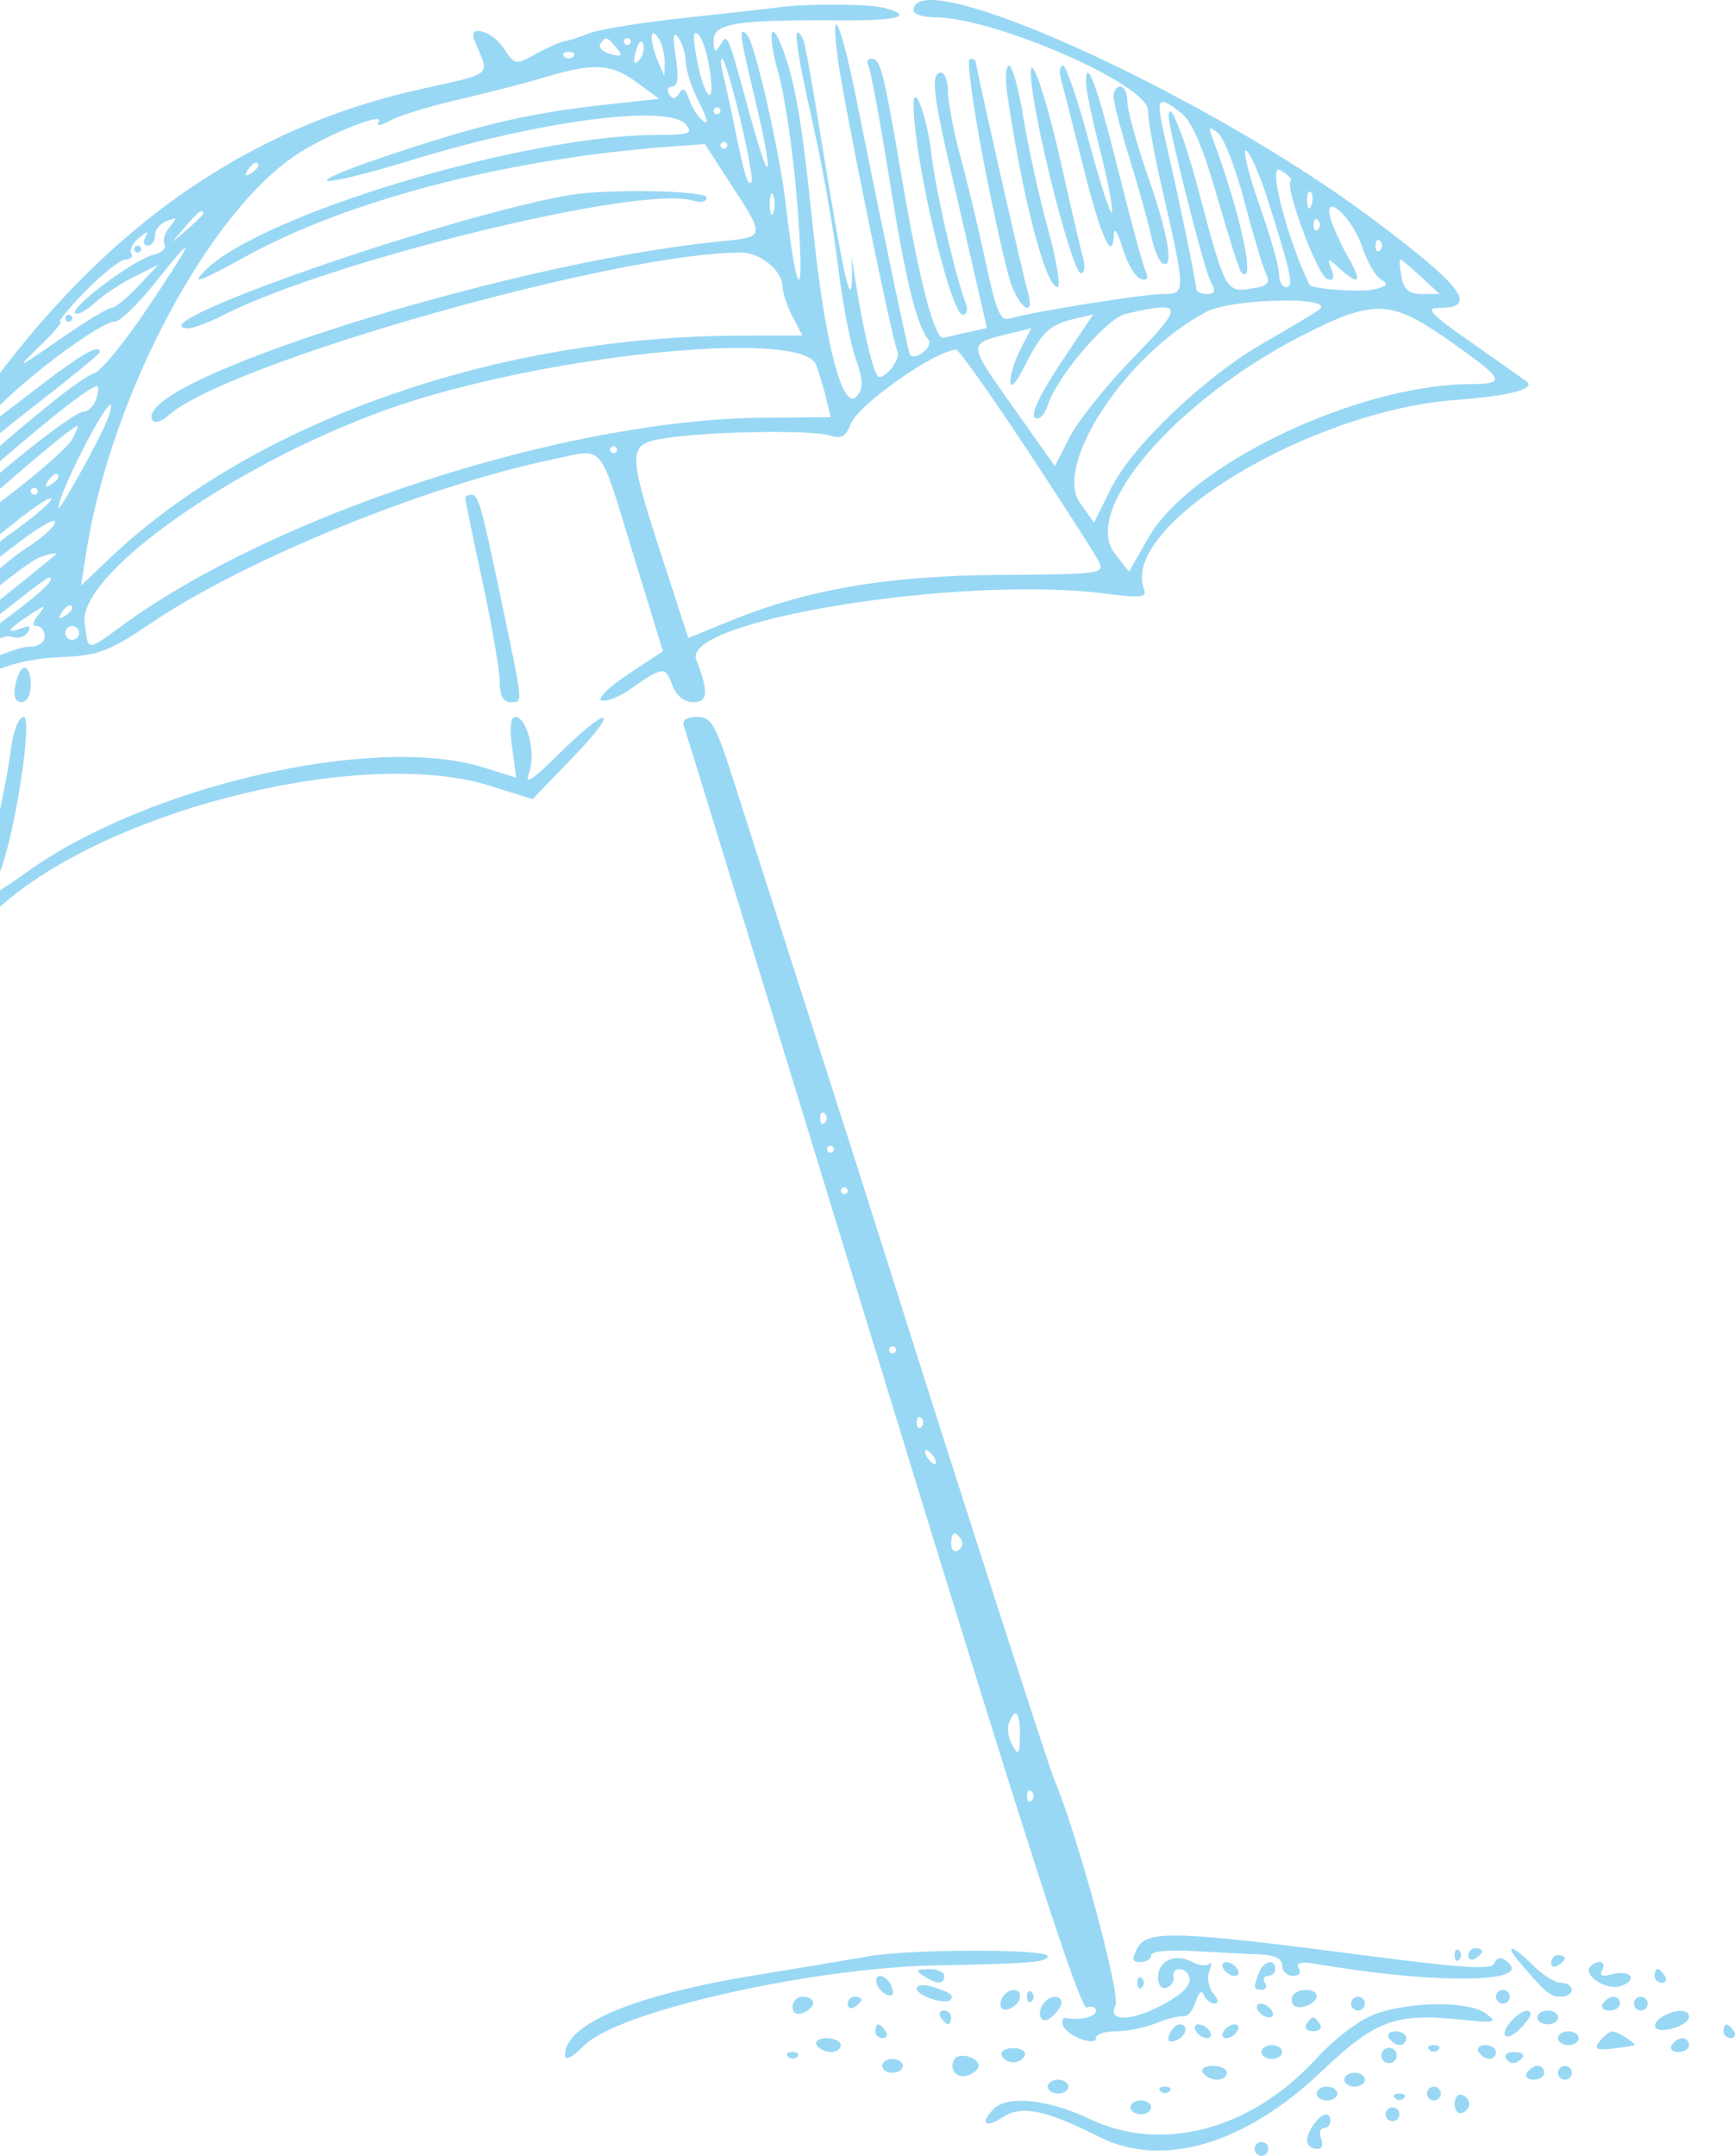<svg width="421" height="523" viewBox="0 0 421 523" fill="none" xmlns="http://www.w3.org/2000/svg">
<path opacity="0.4" fill-rule="evenodd" clip-rule="evenodd" d="M-51.065 186.09C-59.965 205.622 -61.389 210.489 -58.92 212.941C-57.226 214.622 -56.478 214.456 -55.155 212.103C-51.381 205.395 -35.341 201.312 -24.526 204.306C-17.995 206.115 -13.776 209.616 -7.503 218.434L-4.007 223.346L1.521 218.681C28.837 195.628 88.846 181.262 118.784 190.607L129.222 193.866L138.86 183.894C150.756 171.587 148.111 170.583 135.803 182.734C128.922 189.528 127.231 190.587 128.41 187.358C130.101 182.727 127.858 173.923 124.987 173.923C123.897 173.923 123.625 176.671 124.257 181.294L125.265 188.665L117.373 186.198C90.919 177.931 35.572 190.628 6.384 211.659C1.886 214.899 -1.795 217.225 -1.795 216.824C-1.795 216.425 -0.969 213.971 0.042 211.373C3.715 201.93 7.985 173.923 5.752 173.923C4.543 173.923 3.24 177.246 2.624 181.895C1.105 193.371 -3.897 214.201 -5.134 214.201C-5.713 214.201 -7.834 211.964 -9.851 209.23C-14.546 202.86 -27.381 198.793 -38.324 200.208L-46.139 201.22L-40.282 194.985C-37.061 191.555 -30.021 185.414 -24.638 181.336C-18.124 176.404 -15.91 173.923 -18.017 173.923C-23.048 173.923 -40.207 189.67 -58.214 210.811C-58.59 211.253 -57.305 207.854 -55.355 203.259C-53.269 198.338 -47.568 190.587 -41.493 184.412C-29.986 172.713 -30.122 169.872 -41.654 181.056L-49.008 188.188L-45.447 181.056C-43.425 177.001 -42.672 173.923 -43.704 173.923C-44.703 173.923 -48.014 179.398 -51.065 186.09ZM165.923 176.021C166.333 177.176 188.01 247.817 214.094 333.001C249.133 447.427 262.098 487.663 263.73 487.033C264.945 486.567 265.939 486.916 265.939 487.809C265.939 489.291 262.184 490.207 258.67 489.581C257.893 489.443 257.555 490.225 257.92 491.32C258.765 493.862 265.939 496.631 265.939 494.416C265.939 493.521 268.149 492.791 270.85 492.791C273.551 492.791 277.881 491.915 280.472 490.845C283.062 489.772 286.032 489.03 287.071 489.193C288.11 489.356 289.479 487.777 290.112 485.686C290.808 483.388 291.606 482.714 292.128 483.981C292.602 485.134 293.773 486.078 294.73 486.078C295.786 486.078 295.657 485.098 294.404 483.583C293.267 482.21 292.838 479.778 293.45 478.179C294.062 476.58 294.047 475.789 293.416 476.42C292.787 477.053 290.92 476.843 289.267 475.955C285.18 473.762 280.999 475.648 280.999 479.684C280.999 481.629 281.864 482.683 283.09 482.232C284.242 481.809 284.993 480.614 284.764 479.575C284.287 477.425 287.068 476.996 288.319 479.026C289.611 481.123 287.322 483.692 281.501 486.683C274.088 490.492 268.673 490.4 270.672 486.498C271.993 483.922 261.307 444.573 255.748 431.535C254.389 428.348 229.299 350.487 215.729 307.344C212.245 296.268 203.568 269.08 196.448 246.927C189.327 224.774 181.159 199.287 178.296 190.286C173.647 175.675 172.667 173.923 169.134 173.923C166.69 173.923 165.465 174.724 165.923 176.021ZM200.121 272.381C199.507 272.996 199.005 272.492 199.005 271.262C199.005 270.032 199.507 269.528 200.121 270.143C200.734 270.758 200.734 271.765 200.121 272.381ZM202.352 278.814C202.352 279.276 201.975 279.653 201.515 279.653C201.055 279.653 200.679 279.276 200.679 278.814C200.679 278.353 201.055 277.975 201.515 277.975C201.975 277.975 202.352 278.353 202.352 278.814ZM205.699 288.884C205.699 289.345 205.322 289.723 204.862 289.723C204.402 289.723 204.025 289.345 204.025 288.884C204.025 288.422 204.402 288.044 204.862 288.044C205.322 288.044 205.699 288.422 205.699 288.884ZM217.412 327.483C217.412 327.945 217.035 328.323 216.575 328.323C216.115 328.323 215.739 327.945 215.739 327.483C215.739 327.022 216.115 326.644 216.575 326.644C217.035 326.644 217.412 327.022 217.412 327.483ZM223.548 346.224C222.934 346.839 222.432 346.335 222.432 345.105C222.432 343.875 222.934 343.371 223.548 343.986C224.16 344.602 224.16 345.609 223.548 346.224ZM226.615 353.496C227.184 354.419 227.273 355.175 226.813 355.175C226.353 355.175 225.511 354.419 224.942 353.496C224.373 352.573 224.284 351.818 224.745 351.818C225.205 351.818 226.046 352.573 226.615 353.496ZM233.237 373.52C233.767 374.379 233.434 375.555 232.499 376.136C231.563 376.715 230.799 376.012 230.799 374.574C230.799 371.625 231.803 371.192 233.237 373.52ZM247.482 421.046C247.438 425.681 247.165 426.044 245.668 423.461C244.699 421.79 244.321 419.336 244.83 418.007C246.376 413.964 247.535 415.293 247.482 421.046ZM250.321 436.85C249.707 437.464 249.205 436.961 249.205 435.731C249.205 434.501 249.707 433.997 250.321 434.611C250.934 435.227 250.934 436.234 250.321 436.85ZM276.049 472.52C274.54 475.349 274.673 476.009 276.757 476.009C278.169 476.009 279.325 475.267 279.325 474.363C279.325 473.394 283.636 472.971 289.784 473.339C295.537 473.683 302.69 474.045 305.68 474.148C309.318 474.27 311.119 475.165 311.119 476.848C311.119 478.233 312.293 479.365 313.727 479.365C315.252 479.365 315.847 478.572 315.158 477.456C314.328 476.106 315.652 475.826 319.661 476.506C350.223 481.676 374.106 481.022 364.821 475.267C363.973 474.74 362.972 475.23 362.597 476.356C362.078 477.92 354.649 477.454 331.08 474.373C285.761 468.448 278.355 468.2 276.049 472.52ZM210.719 474.616C206.577 475.344 194.094 477.429 182.98 479.246C153.822 484.016 137.092 491.048 137.092 498.536C137.092 500.045 138.835 499.176 141.829 496.175C150.035 487.943 196.85 477.35 227.452 476.799C249.868 476.397 254.225 476.032 254.225 474.566C254.225 472.773 220.958 472.81 210.719 474.616ZM352.952 474.331C352.952 475.561 353.454 476.064 354.068 475.45C354.681 474.834 354.681 473.827 354.068 473.211C353.454 472.597 352.952 473.1 352.952 474.331ZM356.299 474.43C356.299 475.406 357.052 475.74 357.972 475.17C358.892 474.599 359.645 473.8 359.645 473.393C359.645 472.985 358.892 472.652 357.972 472.652C357.052 472.652 356.299 473.453 356.299 474.43ZM369.008 476.376C375.192 483.6 376.165 484.4 378.77 484.4C380.216 484.4 381.399 483.645 381.399 482.722C381.399 481.799 380.236 481.044 378.813 481.044C377.391 481.044 374.344 479.156 372.043 476.848C366.863 471.652 364.672 471.311 369.008 476.376ZM376.379 476.108C376.379 477.085 377.132 477.419 378.052 476.848C378.972 476.277 379.725 475.479 379.725 475.071C379.725 474.663 378.972 474.331 378.052 474.331C377.132 474.331 376.379 475.131 376.379 476.108ZM296.895 477.687C297.464 478.61 298.682 479.365 299.603 479.365C300.523 479.365 300.811 478.61 300.242 477.687C299.673 476.764 298.455 476.009 297.534 476.009C296.614 476.009 296.326 476.764 296.895 477.687ZM305.441 478.664C304.061 482.27 304.144 482.722 306.197 482.722C307.171 482.722 307.504 481.967 306.935 481.044C306.366 480.121 306.699 479.365 307.673 479.365C308.647 479.365 309.445 478.61 309.445 477.687C309.445 475.032 306.561 475.735 305.441 478.664ZM385.94 477.048C383.927 479.067 389.725 482.96 393.131 481.876C397.615 480.45 395.801 477.734 391.176 478.948C388.705 479.597 387.947 479.283 388.766 477.952C390.008 475.937 387.764 475.22 385.94 477.048ZM224.105 479.365C227.35 481.468 229.125 481.468 229.125 479.365C229.125 478.442 227.43 477.699 225.36 477.712C222.316 477.734 222.076 478.05 224.105 479.365ZM401.479 479.365C401.479 480.288 402.277 481.044 403.251 481.044C404.225 481.044 404.558 480.288 403.989 479.365C403.42 478.442 402.623 477.687 402.217 477.687C401.81 477.687 401.479 478.442 401.479 479.365ZM212.775 481.359C213.14 482.455 214.333 483.65 215.426 484.016C216.649 484.425 217.022 483.657 216.398 482.024C215.23 478.973 211.771 478.338 212.775 481.359ZM275.979 481.044C275.979 482.274 276.481 482.777 277.095 482.163C277.707 481.547 277.707 480.54 277.095 479.924C276.481 479.31 275.979 479.813 275.979 481.044ZM222.432 482.413C222.432 484.128 229.308 486.454 230.586 485.172C231.65 484.105 230.589 483.333 226.197 481.978C224.12 481.337 222.432 481.534 222.432 482.413ZM243.28 484.513C242.673 485.496 242.579 486.704 243.069 487.198C244.269 488.4 247.532 486.282 247.532 484.301C247.532 482.156 244.644 482.299 243.28 484.513ZM249.205 484.4C249.205 485.63 249.707 486.134 250.321 485.52C250.934 484.904 250.934 483.897 250.321 483.281C249.707 482.667 249.205 483.17 249.205 484.4ZM313.953 483.794C313.364 484.385 313.264 485.486 313.727 486.24C314.771 487.933 319.485 486.28 319.485 484.221C319.485 482.499 315.548 482.195 313.953 483.794ZM362.992 484.4C362.992 485.323 363.745 486.078 364.665 486.078C365.586 486.078 366.339 485.323 366.339 484.4C366.339 483.477 365.586 482.722 364.665 482.722C363.745 482.722 362.992 483.477 362.992 484.4ZM192.312 486.865C192.312 488.366 193.292 488.952 194.822 488.364C196.202 487.832 197.332 486.723 197.332 485.899C197.332 485.075 196.202 484.4 194.822 484.4C193.441 484.4 192.312 485.509 192.312 486.865ZM205.699 486.177C205.699 487.154 206.452 487.488 207.372 486.918C208.292 486.347 209.045 485.548 209.045 485.14C209.045 484.732 208.292 484.4 207.372 484.4C206.452 484.4 205.699 485.201 205.699 486.177ZM253.668 485.52C251.161 488.032 252.438 491.618 255.062 489.435C256.443 488.285 257.572 486.683 257.572 485.874C257.572 484.135 255.256 483.925 253.668 485.52ZM327.852 486.078C327.852 487.001 328.605 487.757 329.525 487.757C330.446 487.757 331.199 487.001 331.199 486.078C331.199 485.155 330.446 484.4 329.525 484.4C328.605 484.4 327.852 485.155 327.852 486.078ZM388.929 486.078C388.36 487.001 389.069 487.757 390.504 487.757C391.938 487.757 393.112 487.001 393.112 486.078C393.112 485.155 392.404 484.4 391.538 484.4C390.671 484.4 389.498 485.155 388.929 486.078ZM396.459 486.078C396.459 487.001 397.212 487.757 398.132 487.757C399.053 487.757 399.806 487.001 399.806 486.078C399.806 485.155 399.053 484.4 398.132 484.4C397.212 484.4 396.459 485.155 396.459 486.078ZM305.262 487.757C305.831 488.68 307.049 489.435 307.969 489.435C308.89 489.435 309.178 488.68 308.609 487.757C308.04 486.834 306.821 486.078 305.901 486.078C304.981 486.078 304.693 486.834 305.262 487.757ZM333.787 488.589C329.925 489.969 323.963 494.453 319.462 499.363C303.522 516.752 281.952 522.476 264.265 514.011C254.471 509.324 244.476 508.275 241.173 511.588C237.649 515.122 239.018 516.462 243.285 513.657C247.855 510.653 253.675 511.831 266.668 518.387C281.991 526.117 301.944 520.306 320.468 502.723C333.784 490.081 338.406 488.341 354.371 489.955C362.875 490.814 363.501 490.668 360.581 488.495C356.459 485.429 342.495 485.478 333.787 488.589ZM228.289 489.435C228.858 490.358 229.654 491.113 230.061 491.113C230.467 491.113 230.799 490.358 230.799 489.435C230.799 488.512 230 487.757 229.026 487.757C228.053 487.757 227.72 488.512 228.289 489.435ZM366.588 490.449C363.539 493.907 365.502 495.549 368.768 492.271C370.194 490.843 371.359 489.244 371.359 488.715C371.359 486.953 368.874 487.856 366.588 490.449ZM373.032 489.435C373.032 490.358 374.162 491.113 375.542 491.113C376.923 491.113 378.052 490.358 378.052 489.435C378.052 488.512 376.923 487.757 375.542 487.757C374.162 487.757 373.032 488.512 373.032 489.435ZM403.201 489.369C401.847 490.229 401.224 491.419 401.82 492.014C403.283 493.481 409.846 491.279 409.846 489.323C409.846 487.325 406.385 487.349 403.201 489.369ZM316.975 491.113C316.406 492.036 317.159 492.791 318.649 492.791C320.138 492.791 320.891 492.036 320.322 491.113C319.753 490.19 319 489.435 318.649 489.435C318.297 489.435 317.544 490.19 316.975 491.113ZM212.392 492.791C212.392 493.714 213.19 494.47 214.164 494.47C215.138 494.47 215.471 493.714 214.902 492.791C214.333 491.868 213.536 491.113 213.13 491.113C212.723 491.113 212.392 491.868 212.392 492.791ZM283.773 493.545C283.15 495.171 283.646 495.668 285.267 495.044C287.915 494.025 288.604 491.113 286.198 491.113C285.376 491.113 284.285 492.207 283.773 493.545ZM290.202 492.791C290.771 493.714 291.989 494.47 292.909 494.47C293.83 494.47 294.118 493.714 293.549 492.791C292.98 491.868 291.761 491.113 290.841 491.113C289.921 491.113 289.633 491.868 290.202 492.791ZM296.895 492.791C296.326 493.714 296.614 494.47 297.534 494.47C298.455 494.47 299.673 493.714 300.242 492.791C300.811 491.868 300.523 491.113 299.603 491.113C298.682 491.113 297.464 491.868 296.895 492.791ZM418.212 492.791C418.212 493.714 419.01 494.47 419.984 494.47C420.958 494.47 421.291 493.714 420.722 492.791C420.153 491.868 419.357 491.113 418.95 491.113C418.544 491.113 418.212 491.868 418.212 492.791ZM337.055 494.47C337.624 495.393 338.797 496.148 339.664 496.148C340.531 496.148 341.239 495.393 341.239 494.47C341.239 493.547 340.064 492.791 338.63 492.791C337.196 492.791 336.486 493.547 337.055 494.47ZM378.052 494.47C378.052 495.393 379.182 496.148 380.562 496.148C381.943 496.148 383.072 495.393 383.072 494.47C383.072 493.547 381.943 492.791 380.562 492.791C379.182 492.791 378.052 493.547 378.052 494.47ZM388.176 495.206C386.257 497.527 387.739 497.71 396.459 496.239C397.53 496.057 392.625 492.852 391.225 492.817C390.647 492.803 389.275 493.879 388.176 495.206ZM198.169 496.148C198.737 497.071 200.287 497.826 201.614 497.826C202.941 497.826 204.025 497.071 204.025 496.148C204.025 495.225 202.474 494.47 200.58 494.47C198.686 494.47 197.6 495.225 198.169 496.148ZM405.662 496.148C405.093 497.071 405.803 497.826 407.237 497.826C408.671 497.826 409.846 497.071 409.846 496.148C409.846 495.225 409.138 494.47 408.271 494.47C407.404 494.47 406.231 495.225 405.662 496.148ZM243.049 498.605C243.367 499.562 244.632 500.344 245.859 500.344C247.085 500.344 248.35 499.562 248.668 498.605C248.984 497.65 247.721 496.868 245.859 496.868C243.996 496.868 242.733 497.65 243.049 498.605ZM306.099 497.826C306.099 498.749 307.228 499.504 308.609 499.504C309.989 499.504 311.119 498.749 311.119 497.826C311.119 496.903 309.989 496.148 308.609 496.148C307.228 496.148 306.099 496.903 306.099 497.826ZM335.471 497.684C334.932 498.558 335.205 499.714 336.077 500.255C336.948 500.795 338.101 500.521 338.64 499.647C339.179 498.773 338.906 497.616 338.034 497.076C337.162 496.536 336.009 496.809 335.471 497.684ZM346.816 497.267C347.43 497.882 348.434 497.882 349.048 497.267C349.661 496.651 349.159 496.148 347.932 496.148C346.705 496.148 346.203 496.651 346.816 497.267ZM358.809 497.826C359.378 498.749 360.551 499.504 361.417 499.504C362.284 499.504 362.992 498.749 362.992 497.826C362.992 496.903 361.817 496.148 360.383 496.148C358.949 496.148 358.24 496.903 358.809 497.826ZM191.196 498.946C191.81 499.56 192.814 499.56 193.428 498.946C194.04 498.33 193.538 497.826 192.312 497.826C191.085 497.826 190.583 498.33 191.196 498.946ZM231.59 499.578C230.076 502.035 232.278 504.509 235.035 503.447C236.386 502.928 237.492 501.908 237.492 501.183C237.492 499.103 232.688 497.796 231.59 499.578ZM365.519 499.531C366.098 500.47 367.271 500.803 368.128 500.271C370.448 498.833 370.017 497.826 367.077 497.826C365.643 497.826 364.942 498.593 365.519 499.531ZM214.065 501.183C214.065 502.106 215.195 502.861 216.575 502.861C217.956 502.861 219.085 502.106 219.085 501.183C219.085 500.26 217.956 499.504 216.575 499.504C215.195 499.504 214.065 500.26 214.065 501.183ZM291.875 502.861C292.444 503.784 293.994 504.539 295.321 504.539C296.648 504.539 297.732 503.784 297.732 502.861C297.732 501.938 296.181 501.183 294.287 501.183C292.392 501.183 291.306 501.938 291.875 502.861ZM370.522 502.861C369.953 503.784 370.663 504.539 372.097 504.539C373.531 504.539 374.705 503.784 374.705 502.861C374.705 501.938 373.998 501.183 373.131 501.183C372.264 501.183 371.091 501.938 370.522 502.861ZM378.052 502.861C378.052 503.784 378.805 504.539 379.725 504.539C380.646 504.539 381.399 503.784 381.399 502.861C381.399 501.938 380.646 501.183 379.725 501.183C378.805 501.183 378.052 501.938 378.052 502.861ZM326.179 504.539C326.179 505.462 327.308 506.217 328.689 506.217C330.069 506.217 331.199 505.462 331.199 504.539C331.199 503.616 330.069 502.861 328.689 502.861C327.308 502.861 326.179 503.616 326.179 504.539ZM254.225 506.217C254.225 507.14 255.355 507.896 256.735 507.896C258.116 507.896 259.245 507.14 259.245 506.217C259.245 505.294 258.116 504.539 256.735 504.539C255.355 504.539 254.225 505.294 254.225 506.217ZM281.556 507.337C282.17 507.951 283.174 507.951 283.788 507.337C284.4 506.721 283.898 506.217 282.672 506.217C281.445 506.217 280.943 506.721 281.556 507.337ZM319.485 507.896C319.485 508.819 320.615 509.574 321.995 509.574C323.376 509.574 324.505 508.819 324.505 507.896C324.505 506.973 323.376 506.217 321.995 506.217C320.615 506.217 319.485 506.973 319.485 507.896ZM346.259 507.896C346.259 508.819 347.012 509.574 347.932 509.574C348.852 509.574 349.605 508.819 349.605 507.896C349.605 506.973 348.852 506.217 347.932 506.217C347.012 506.217 346.259 506.973 346.259 507.896ZM338.449 509.015C339.063 509.629 340.067 509.629 340.681 509.015C341.294 508.399 340.792 507.896 339.565 507.896C338.339 507.896 337.837 508.399 338.449 509.015ZM352.952 510.413C352.952 511.952 353.762 512.939 354.751 512.608C355.74 512.278 356.55 511.289 356.55 510.413C356.55 509.537 355.74 508.549 354.751 508.218C353.762 507.887 352.952 508.874 352.952 510.413ZM274.305 511.252C274.305 512.175 275.435 512.93 276.815 512.93C278.196 512.93 279.325 512.175 279.325 511.252C279.325 510.329 278.196 509.574 276.815 509.574C275.435 509.574 274.305 510.329 274.305 511.252ZM336.219 512.93C336.219 513.854 336.972 514.609 337.892 514.609C338.812 514.609 339.565 513.854 339.565 512.93C339.565 512.007 338.812 511.252 337.892 511.252C336.972 511.252 336.219 512.007 336.219 512.93ZM318.312 516.106C316.338 519.279 316.975 521.322 319.944 521.322C320.809 521.322 321.083 520.189 320.553 518.804C320.024 517.42 320.32 516.287 321.211 516.287C322.102 516.287 322.832 515.532 322.832 514.609C322.832 511.892 320.444 512.682 318.312 516.106ZM304.425 521.322C304.425 522.245 305.178 523 306.099 523C307.019 523 307.772 522.245 307.772 521.322C307.772 520.399 307.019 519.643 306.099 519.643C305.178 519.643 304.425 520.399 304.425 521.322ZM189.039 1.773C187.198 2.031 177.033 3.167 166.449 4.3C155.865 5.433 145.323 7.124 143.022 8.061C140.721 8.997 138.086 9.842 137.165 9.939C136.245 10.036 133.119 11.411 130.218 12.992C125.027 15.823 124.903 15.803 122.231 11.714C119.485 7.51 113.496 5.79 115.072 9.659C118.819 18.851 120.385 17.478 101.189 21.829C49.021 33.651 8.61 68.186 -25.473 130.073C-48.491 171.872 -49.619 175.316 -35.801 161.626C-18.069 144.058 12.582 118.312 12.421 121.122C12.378 121.892 8.082 125.542 2.877 129.234C-7.523 136.61 -36.974 164.926 -35.639 166.265C-35.178 166.726 -28.428 160.849 -20.637 153.203C-6.646 139.475 14.975 122.786 13.258 127.041C12.773 128.247 9.578 130.976 6.163 133.108C-1.203 137.701 -35.936 170.195 -33.515 170.229C-32.595 170.242 -23.584 162.739 -13.49 153.557C-3.397 144.374 7.129 136.068 9.898 135.1C12.669 134.131 14.2 133.974 13.3 134.749C12.401 135.526 4.512 141.905 -4.233 148.925C-19.076 160.844 -31.664 172.721 -25.985 169.445C-24.605 168.65 -15.751 161.73 -6.308 154.071C3.133 146.409 11.272 140.143 11.779 140.143C13.956 140.143 10.057 143.8 -0.078 151.263C-6.044 155.657 -10.925 159.899 -10.925 160.692C-10.925 161.484 -8.388 160.19 -5.287 157.818C-2.148 155.417 1.485 153.941 2.91 154.49C4.317 155.032 6.046 154.541 6.75 153.398C7.644 151.948 7.189 151.644 5.246 152.392C1.1 153.988 1.871 152.661 7.063 149.273C11.068 146.66 11.367 146.634 9.369 149.08C7.873 150.909 7.728 151.891 8.951 151.891C9.983 151.891 10.828 153.024 10.828 154.408C10.828 155.937 9.272 156.926 6.869 156.926C2.097 156.926 -22.533 168.989 -19.697 169.937C-18.599 170.303 -12.832 168.198 -6.882 165.261C1.136 161.302 6.677 159.795 14.51 159.445C23.952 159.022 26.327 158.131 36.779 151.085C59.697 135.635 103.65 117.743 134.19 111.433C146.936 108.8 145.099 106.618 153.678 134.578L160.858 157.973L152.369 163.607C147.701 166.705 144.806 169.549 145.937 169.927C147.068 170.306 150.075 169.168 152.619 167.401C160.964 161.606 161.358 161.556 163.064 166.055C164.109 168.811 165.972 170.352 168.263 170.352C171.82 170.352 171.979 167.943 168.947 160.017C165.304 150.498 233.218 139.525 268.082 144C276.879 145.129 278.373 144.956 277.587 142.904C271.705 127.531 317.792 99.608 353.314 97.024C365.792 96.116 372.574 94.397 370.547 92.657C370.114 92.286 364.182 88.09 357.365 83.336C346.99 76.099 345.678 74.691 349.318 74.691C359.005 74.691 354.811 69.262 332.109 52.414C291.566 22.323 221.669 -9.252 221.669 2.526C221.669 3.449 224.005 4.204 226.86 4.204C241.234 4.204 278.562 20.487 278.562 26.757C278.562 28.975 280 37.081 281.757 44.77C287.799 71.204 287.801 71.335 282.203 71.335C277.406 71.335 250.161 75.69 244.927 77.294C242.765 77.957 241.682 75.434 239.318 64.236C237.704 56.603 234.957 45.085 233.212 38.642C231.465 32.199 230.036 24.837 230.036 22.279C230.036 19.723 229.283 17.63 228.362 17.63C225.812 17.63 226.306 22.424 230.899 42.251C233.215 52.246 236.09 64.739 237.288 70.01L239.465 79.593L234.778 80.625C232.201 81.194 229.59 81.79 228.976 81.951C226.856 82.507 223.205 68.713 219.062 44.483C214.306 16.677 213.699 14.274 211.418 14.274C210.504 14.274 210.17 14.944 210.675 15.761C211.179 16.58 213.461 28.865 215.745 43.064C219.798 68.248 222.31 78.605 225.302 82.466C226.55 84.079 222.111 87.629 220.809 86.06C220.419 85.588 214.184 55.881 207.77 23.924C203.998 5.131 201.264 -0.584 203.354 14.693C204.87 25.78 216.654 83.411 217.777 85.232C218.684 86.704 215.312 91.474 213.364 91.474C211.974 91.474 209.114 78.999 206.629 62.104C207.948 96.074 196.653 12.581 194.755 9.239C192.201 4.746 192.958 10.964 197.327 30.412C199.584 40.458 202.287 55.76 203.332 64.417C204.378 73.072 206.301 83.185 207.604 86.89C209.469 92.19 209.542 94.147 207.948 96.074C204.546 100.184 200.202 83.638 197.293 55.495C194.623 29.637 192.976 19.936 189.87 11.745C186.884 3.862 186.182 8.36 188.917 17.87C190.337 22.814 192.278 35.848 193.227 46.83C195.523 73.402 193.634 75.386 190.667 49.517C189.246 37.117 183.179 10.469 181.325 8.484C179.171 6.178 179.419 8.241 183.194 24.03C187.868 43.58 187.133 46.74 182.148 28.539C176.328 7.292 176.624 7.995 174.752 10.964C173.507 12.936 173.189 12.708 173.167 9.828C173.139 5.653 178.569 4.783 203.681 4.948C218.033 5.042 222.047 3.919 214.557 1.905C210.881 0.918 195.717 0.839 189.039 1.773ZM161.285 15.113L161.193 18.47L159.755 15.113C157.605 10.095 157.605 5.903 159.755 9.239C160.647 10.624 161.337 13.267 161.285 15.113ZM166.424 15.178C166.437 17.06 167.896 21.445 169.663 24.924C171.698 28.923 172.029 30.541 170.565 29.323C169.293 28.264 167.764 25.855 167.167 23.971C166.399 21.541 165.709 21.148 164.802 22.623C163.89 24.102 163.189 24.166 162.376 22.845C161.747 21.823 162.095 20.987 163.151 20.987C164.462 20.987 164.727 18.731 163.987 13.854C163.199 8.662 163.38 7.406 164.652 9.239C165.612 10.624 166.409 13.295 166.424 15.178ZM172.326 17.63C173.601 26.997 170.681 23.412 168.909 13.435C168.067 8.695 168.243 7.215 169.508 8.4C170.492 9.323 171.76 13.477 172.326 17.63ZM149.607 11.624C151.225 13.581 150.964 13.848 148.156 13.113C146.273 12.617 145.146 11.545 145.649 10.726C146.876 8.737 147.296 8.831 149.607 11.624ZM153.062 10.078C153.062 10.54 152.686 10.917 152.225 10.917C151.765 10.917 151.389 10.54 151.389 10.078C151.389 9.617 151.765 9.239 152.225 9.239C152.686 9.239 153.062 9.617 153.062 10.078ZM155.017 14.663C153.775 15.909 153.557 15.252 154.285 12.461C154.878 10.192 155.636 9.431 156.054 10.688C156.456 11.899 155.99 13.687 155.017 14.663ZM139.118 13.715C138.504 14.329 137.5 14.329 136.886 13.715C136.273 13.099 136.775 12.596 138.002 12.596C139.229 12.596 139.731 13.099 139.118 13.715ZM179.735 29.37C181.579 37.118 182.752 43.796 182.339 44.209C181.415 45.135 180.724 42.881 178.304 31.056C177.265 25.98 175.945 19.938 175.368 17.63C174.792 15.323 174.785 13.851 175.351 14.36C175.917 14.868 177.889 21.623 179.735 29.37ZM238.58 38.669C241.148 52.085 244.192 65.679 245.345 68.878C247.639 75.238 251.18 77.014 249.411 70.915C248.293 67.063 236.729 15.956 236.729 14.87C236.729 14.542 236.095 14.274 235.32 14.274C234.545 14.274 236.013 25.251 238.58 38.669ZM154.499 19.973L159.933 23.993L149.386 25.117C129.794 27.203 118.834 29.618 97.842 36.475C71.614 45.045 73.861 46.777 100.616 38.614C131.635 29.148 162.326 25.235 166.449 30.217C168.258 32.402 167.329 32.735 159.416 32.735C127.54 32.735 63.333 52.001 49.725 65.649C46.163 69.222 48.268 68.492 59.717 62.185C84.594 48.477 123.17 38.489 162.466 35.581L171.035 34.948L176.024 42.652C186.124 58.246 186.261 57.373 173.517 58.689C121.905 64.017 31.33 92.724 37.016 101.951C37.522 102.77 39.213 102.28 40.775 100.862C54.742 88.184 149.319 61.265 179.889 61.265C184.464 61.265 189.87 65.718 189.885 69.497C189.892 70.969 190.977 74.25 192.297 76.789L194.696 81.404L179.318 81.438C120.219 81.564 61.328 102.409 26.538 135.518L19.657 142.066L20.962 133.776C26.965 95.695 51.129 50.532 72.742 37.004C80.494 32.152 93.382 27.113 91.903 29.511C91.169 30.704 92.196 30.598 94.711 29.226C96.893 28.034 104.326 25.758 111.229 24.167C118.131 22.576 127.544 20.145 132.145 18.763C144.076 15.182 148.337 15.413 154.499 19.973ZM244.441 23.085C248.21 48.453 253.75 69.656 256.61 69.656C257.465 69.656 256.416 63.276 254.276 55.477C252.137 47.678 249.47 35.594 248.349 28.625C247.227 21.655 245.651 15.952 244.846 15.952C244.041 15.952 243.859 19.161 244.441 23.085ZM257.375 18.889C257.81 20.505 260.303 30.323 262.917 40.706C267.297 58.106 270.005 63.937 270.324 56.65C270.395 55.034 271.344 56.673 272.431 60.292C273.521 63.91 275.465 67.223 276.753 67.653C278.473 68.228 278.753 67.595 277.806 65.269C277.096 63.529 274.126 52.511 271.205 40.787C266.183 20.636 263.502 13.403 263.502 20.009C263.502 21.623 265.045 29.004 266.929 36.408C268.815 43.813 270.112 50.606 269.814 51.504C269.516 52.402 267.033 44.769 264.299 34.544C261.563 24.318 258.708 15.952 257.954 15.952C257.201 15.952 256.94 17.273 257.375 18.889ZM250.121 17.714C250.181 26.686 260.102 66.3 262.289 66.3C263.171 66.3 263.403 64.6 262.806 62.524C262.207 60.448 259.788 50.063 257.428 39.448C254.053 24.268 250.085 12.466 250.121 17.714ZM270.196 23.417C270.196 24.755 272.013 31.739 274.235 38.941C276.457 46.142 278.773 54.48 279.384 57.471C279.995 60.459 281.188 63.336 282.038 63.863C284.954 65.67 283.532 57.053 278.562 42.804C275.826 34.958 273.577 26.839 273.564 24.763C273.552 22.687 272.789 20.987 271.869 20.987C270.949 20.987 270.196 22.081 270.196 23.417ZM221.679 25.503C221.774 38.593 230.646 76.369 233.627 76.369C234.609 76.369 234.938 75.127 234.358 73.609C231.687 66.63 226.98 46.005 225.891 36.508C224.937 28.202 221.635 19.576 221.679 25.503ZM286.541 27.348C289.203 29.403 291.833 35.494 295.351 47.755C298.11 57.366 300.732 65.598 301.177 66.046C304.949 69.828 301.07 51.828 294.084 33.133C293.167 30.677 293.405 30.55 295.583 32.325C297.007 33.483 299.904 41.035 302.019 49.108C304.136 57.178 306.484 65.021 307.235 66.535C308.326 68.728 307.564 69.44 303.478 70.041C297.469 70.925 297.238 70.49 290.819 46.161C287.297 32.812 283.582 23.603 283.582 28.217C283.582 31.392 292.136 65.194 293.664 68.058C295.046 70.646 294.874 71.335 292.844 71.335C291.432 71.335 290.276 70.767 290.274 70.076C290.272 68.487 285.897 47.403 282.848 34.295C280.353 23.568 280.729 22.862 286.541 27.348ZM174.815 26.861C174.815 27.322 174.439 27.7 173.979 27.7C173.519 27.7 173.142 27.322 173.142 26.861C173.142 26.399 173.519 26.022 173.979 26.022C174.439 26.022 174.815 26.399 174.815 26.861ZM176.489 35.252C176.489 35.714 176.112 36.091 175.652 36.091C175.192 36.091 174.815 35.714 174.815 35.252C174.815 34.791 175.192 34.413 175.652 34.413C176.112 34.413 176.489 34.791 176.489 35.252ZM307.834 49.131C313.363 66.619 313.987 69.656 312.061 69.656C311.124 69.656 310.356 68.201 310.356 66.421C310.356 64.642 308.194 57.059 305.551 49.571C302.909 42.083 301.482 36.202 302.38 36.502C303.279 36.803 305.732 42.485 307.834 49.131ZM62.702 40.188C62.702 40.596 61.832 41.467 60.769 42.124C59.573 42.868 59.292 42.586 60.033 41.386C61.224 39.451 62.702 38.788 62.702 40.188ZM313.162 43.907C311.691 45.382 319.728 66.916 322.039 67.688C323.61 68.213 323.926 67.522 323.1 65.365C321.99 62.465 322.101 62.452 325.058 65.135C329.858 69.493 330.643 68.539 327.204 62.524C325.489 59.525 323.567 55.322 322.931 53.188C320.831 46.129 328.145 52.627 330.561 59.966C331.736 63.541 333.791 67.077 335.124 67.825C337.005 68.881 336.659 69.409 333.575 70.183C330.382 70.984 318.275 70.14 317.757 69.079C312.375 58.071 307.608 39.651 310.55 41.23C312.441 42.245 313.617 43.45 313.162 43.907ZM138.002 47.356C107.619 52.716 32.055 79.125 45.617 79.644C46.803 79.689 50.595 78.282 54.042 76.519C80.069 63.202 155.721 44.731 168.097 48.67C170.04 49.289 171.469 48.984 171.469 47.951C171.469 46.184 147.1 45.751 138.002 47.356ZM187.637 51.615C187.173 52.77 186.793 51.825 186.793 49.517C186.793 47.21 187.173 46.266 187.637 47.419C188.102 48.574 188.102 50.462 187.637 51.615ZM318.192 49.833C317.658 51.17 317.261 50.773 317.181 48.817C317.109 47.048 317.504 46.058 318.06 46.615C318.615 47.173 318.675 48.621 318.192 49.833ZM49.315 51.774C49.315 52.093 47.62 53.792 45.55 55.55L41.785 58.748L44.973 54.972C47.968 51.424 49.315 50.432 49.315 51.774ZM41.009 55.317C39.898 56.662 39.422 58.469 39.956 59.335C40.49 60.199 39.181 61.346 37.05 61.883C32.336 63.069 16.911 74.637 18.25 75.982C18.777 76.51 20.9 75.391 22.967 73.496C25.033 71.6 29.361 68.737 32.582 67.132L38.438 64.216L33.524 69.453C30.821 72.333 27.905 74.691 27.043 74.691C26.181 74.691 20.487 78.158 14.388 82.396C3.929 89.663 3.653 89.758 9.548 84.074C12.987 80.76 15.278 78.048 14.639 78.048C14.001 78.048 16.804 74.649 20.868 70.495C24.933 66.342 29.275 62.943 30.519 62.943C31.762 62.943 32.366 62.274 31.862 61.455C31.359 60.637 32.21 58.937 33.758 57.679C35.693 56.106 36.178 56.046 35.314 57.489C34.623 58.644 34.856 59.587 35.83 59.587C36.804 59.587 37.602 58.516 37.602 57.209C37.602 55.22 39.404 53.646 42.408 53.006C42.751 52.934 42.121 53.973 41.009 55.317ZM319.838 55.671C319.224 56.286 318.722 55.782 318.722 54.552C318.722 53.322 319.224 52.818 319.838 53.433C320.451 54.048 320.451 55.056 319.838 55.671ZM334.898 60.706C334.284 61.32 333.782 60.817 333.782 59.587C333.782 58.357 334.284 57.853 334.898 58.467C335.511 59.083 335.511 60.09 334.898 60.706ZM32.582 60.426C32.582 60.887 32.958 61.265 33.419 61.265C33.879 61.265 34.255 60.887 34.255 60.426C34.255 59.964 33.879 59.587 33.419 59.587C32.958 59.587 32.582 59.964 32.582 60.426ZM35.908 74.587C30.37 82.836 24.53 90.009 22.935 90.525C19.854 91.521 9.393 99.831 -7.839 114.969C-16.43 122.515 -17.638 123.189 -14.461 118.66C-12.324 115.612 -2.747 107.058 6.821 99.652C16.387 92.244 24.215 85.863 24.215 85.472C24.215 83.302 19.918 85.757 8.909 94.218C-8.805 107.83 -9.094 107.989 -1.722 100.048C5.971 91.761 24.367 78.048 27.793 78.048C29.066 78.048 33.412 73.894 37.451 68.817C47.931 55.645 47.471 57.366 35.908 74.587ZM344.818 67.139L349.331 71.335H345.099C341.913 71.335 340.668 70.297 340.066 67.139C339.626 64.831 339.5 62.943 339.785 62.943C340.071 62.943 342.335 64.831 344.818 67.139ZM320.019 75.164C318.433 76.289 312.487 79.852 306.808 83.082C292.603 91.165 274.732 108.144 269.635 118.401L265.462 126.799L262.056 122.003C255.499 112.766 273.482 85.628 292.786 75.633C299.186 72.318 324.654 71.88 320.019 75.164ZM274.99 86.788C268.512 93.441 261.585 102.08 259.593 105.989L255.972 113.093L245.656 98.507C234.612 82.891 234.614 83.438 245.583 80.765L250.253 79.627L247.674 84.628C246.255 87.379 245.126 90.989 245.163 92.648C245.201 94.402 246.628 92.855 248.566 88.96C252.672 80.701 254.684 78.766 260.616 77.375L265.259 76.284L258.775 85.977C251.642 96.641 249.423 101.543 251.729 101.543C252.559 101.543 253.71 100.046 254.289 98.219C256.459 91.363 268.547 77.212 273.142 76.148C287.339 72.865 287.521 73.916 274.99 86.788ZM351.239 82.349C365.154 92.105 365.696 93.145 356.889 93.18C329.363 93.293 288.805 112.63 278.633 130.495L273.964 138.693L270.492 134.266C262.323 123.849 285.118 97.269 315.71 81.537C333.19 72.548 337.395 72.644 351.239 82.349ZM15.848 77.208C15.848 77.67 16.225 78.048 16.685 78.048C17.145 78.048 17.522 77.67 17.522 77.208C17.522 76.747 17.145 76.369 16.685 76.369C16.225 76.369 15.848 76.747 15.848 77.208ZM198.038 88.537C198.801 90.613 199.907 94.315 200.498 96.76L201.569 101.208L185.264 101.338C137.371 101.719 66.917 124.544 29.669 151.743C20.932 158.122 21.379 158.157 20.547 151.015C19.17 139.193 56.738 112.693 93.659 99.44C130.454 86.234 194.726 79.519 198.038 88.537ZM248.948 108.676C257.641 121.83 265.527 134.101 266.472 135.947C268.154 139.228 267.624 139.307 242.838 139.475C215.248 139.661 196.124 142.919 177.098 150.672L167.023 154.779L160.959 136.132C152.123 108.971 152.143 107.756 161.429 106.306C172.003 104.656 196.868 104.237 201.261 105.635C204.151 106.554 205.252 105.96 206.433 102.844C208.19 98.21 226.744 85.14 232.008 84.828C232.633 84.791 240.255 95.522 248.948 108.676ZM23.239 97.108C22.659 98.625 21.324 99.87 20.271 99.875C17.694 99.887 -2.535 116.112 -15.942 128.917C-21.92 134.63 -25.61 137.416 -24.141 135.108C-19.757 128.227 22.031 92.081 23.685 93.739C24.019 94.075 23.819 95.59 23.239 97.108ZM25.992 101.963C24.055 106.885 14.245 124.515 14.205 123.146C14.117 120.044 25.189 98.187 26.849 98.187C27.195 98.187 26.811 99.887 25.992 101.963ZM17.549 106.526C16.58 108.345 9.587 114.536 2.012 120.287C-5.564 126.039 -16.502 135.278 -22.299 140.819C-28.093 146.361 -32.402 149.766 -31.875 148.387C-30.714 145.354 16.009 103.821 18.835 103.307C19.098 103.26 18.519 104.708 17.549 106.526ZM149.715 109.095C149.715 109.557 149.339 109.934 148.879 109.934C148.419 109.934 148.042 109.557 148.042 109.095C148.042 108.634 148.419 108.256 148.879 108.256C149.339 108.256 149.715 108.634 149.715 109.095ZM14.175 115.709C14.175 116.117 13.305 116.988 12.242 117.646C11.046 118.389 10.765 118.108 11.506 116.908C12.698 114.973 14.175 114.31 14.175 115.709ZM9.155 119.165C9.155 119.626 8.779 120.004 8.318 120.004C7.858 120.004 7.482 119.626 7.482 119.165C7.482 118.703 7.858 118.326 8.318 118.326C8.779 118.326 9.155 118.703 9.155 119.165ZM112.902 120.872C112.902 121.348 114.784 130.471 117.085 141.145C119.386 151.819 121.269 162.756 121.269 165.451C121.269 168.688 122.12 170.352 123.779 170.352C126.933 170.352 127.008 171.419 122.244 148.534C116.843 122.595 116.13 120.004 114.395 120.004C113.573 120.004 112.902 120.395 112.902 120.872ZM-7.639 132.324C-19.523 143.244 -26.134 148.393 -17.136 139.723C-11.628 134.417 -6.686 130.073 -6.154 130.073C-5.622 130.073 -6.29 131.087 -7.639 132.324ZM17.522 147.596C17.522 148.004 16.652 148.875 15.589 149.533C14.393 150.276 14.111 149.994 14.853 148.794C16.044 146.859 17.522 146.197 17.522 147.596ZM19.195 153.569C19.195 154.492 18.442 155.247 17.522 155.247C16.601 155.247 15.848 154.492 15.848 153.569C15.848 152.646 16.601 151.891 17.522 151.891C18.442 151.891 19.195 152.646 19.195 153.569ZM-32.678 154.309C-32.678 154.717 -33.548 155.588 -34.611 156.246C-35.807 156.989 -36.089 156.707 -35.347 155.507C-34.156 153.572 -32.678 152.91 -32.678 154.309ZM3.725 166.156C3.19 168.969 3.677 170.352 5.204 170.352C6.518 170.352 7.482 168.576 7.482 166.156C7.482 163.848 6.816 161.96 6.004 161.96C5.191 161.96 4.165 163.848 3.725 166.156Z" fill="#009FE3"/>
</svg>

